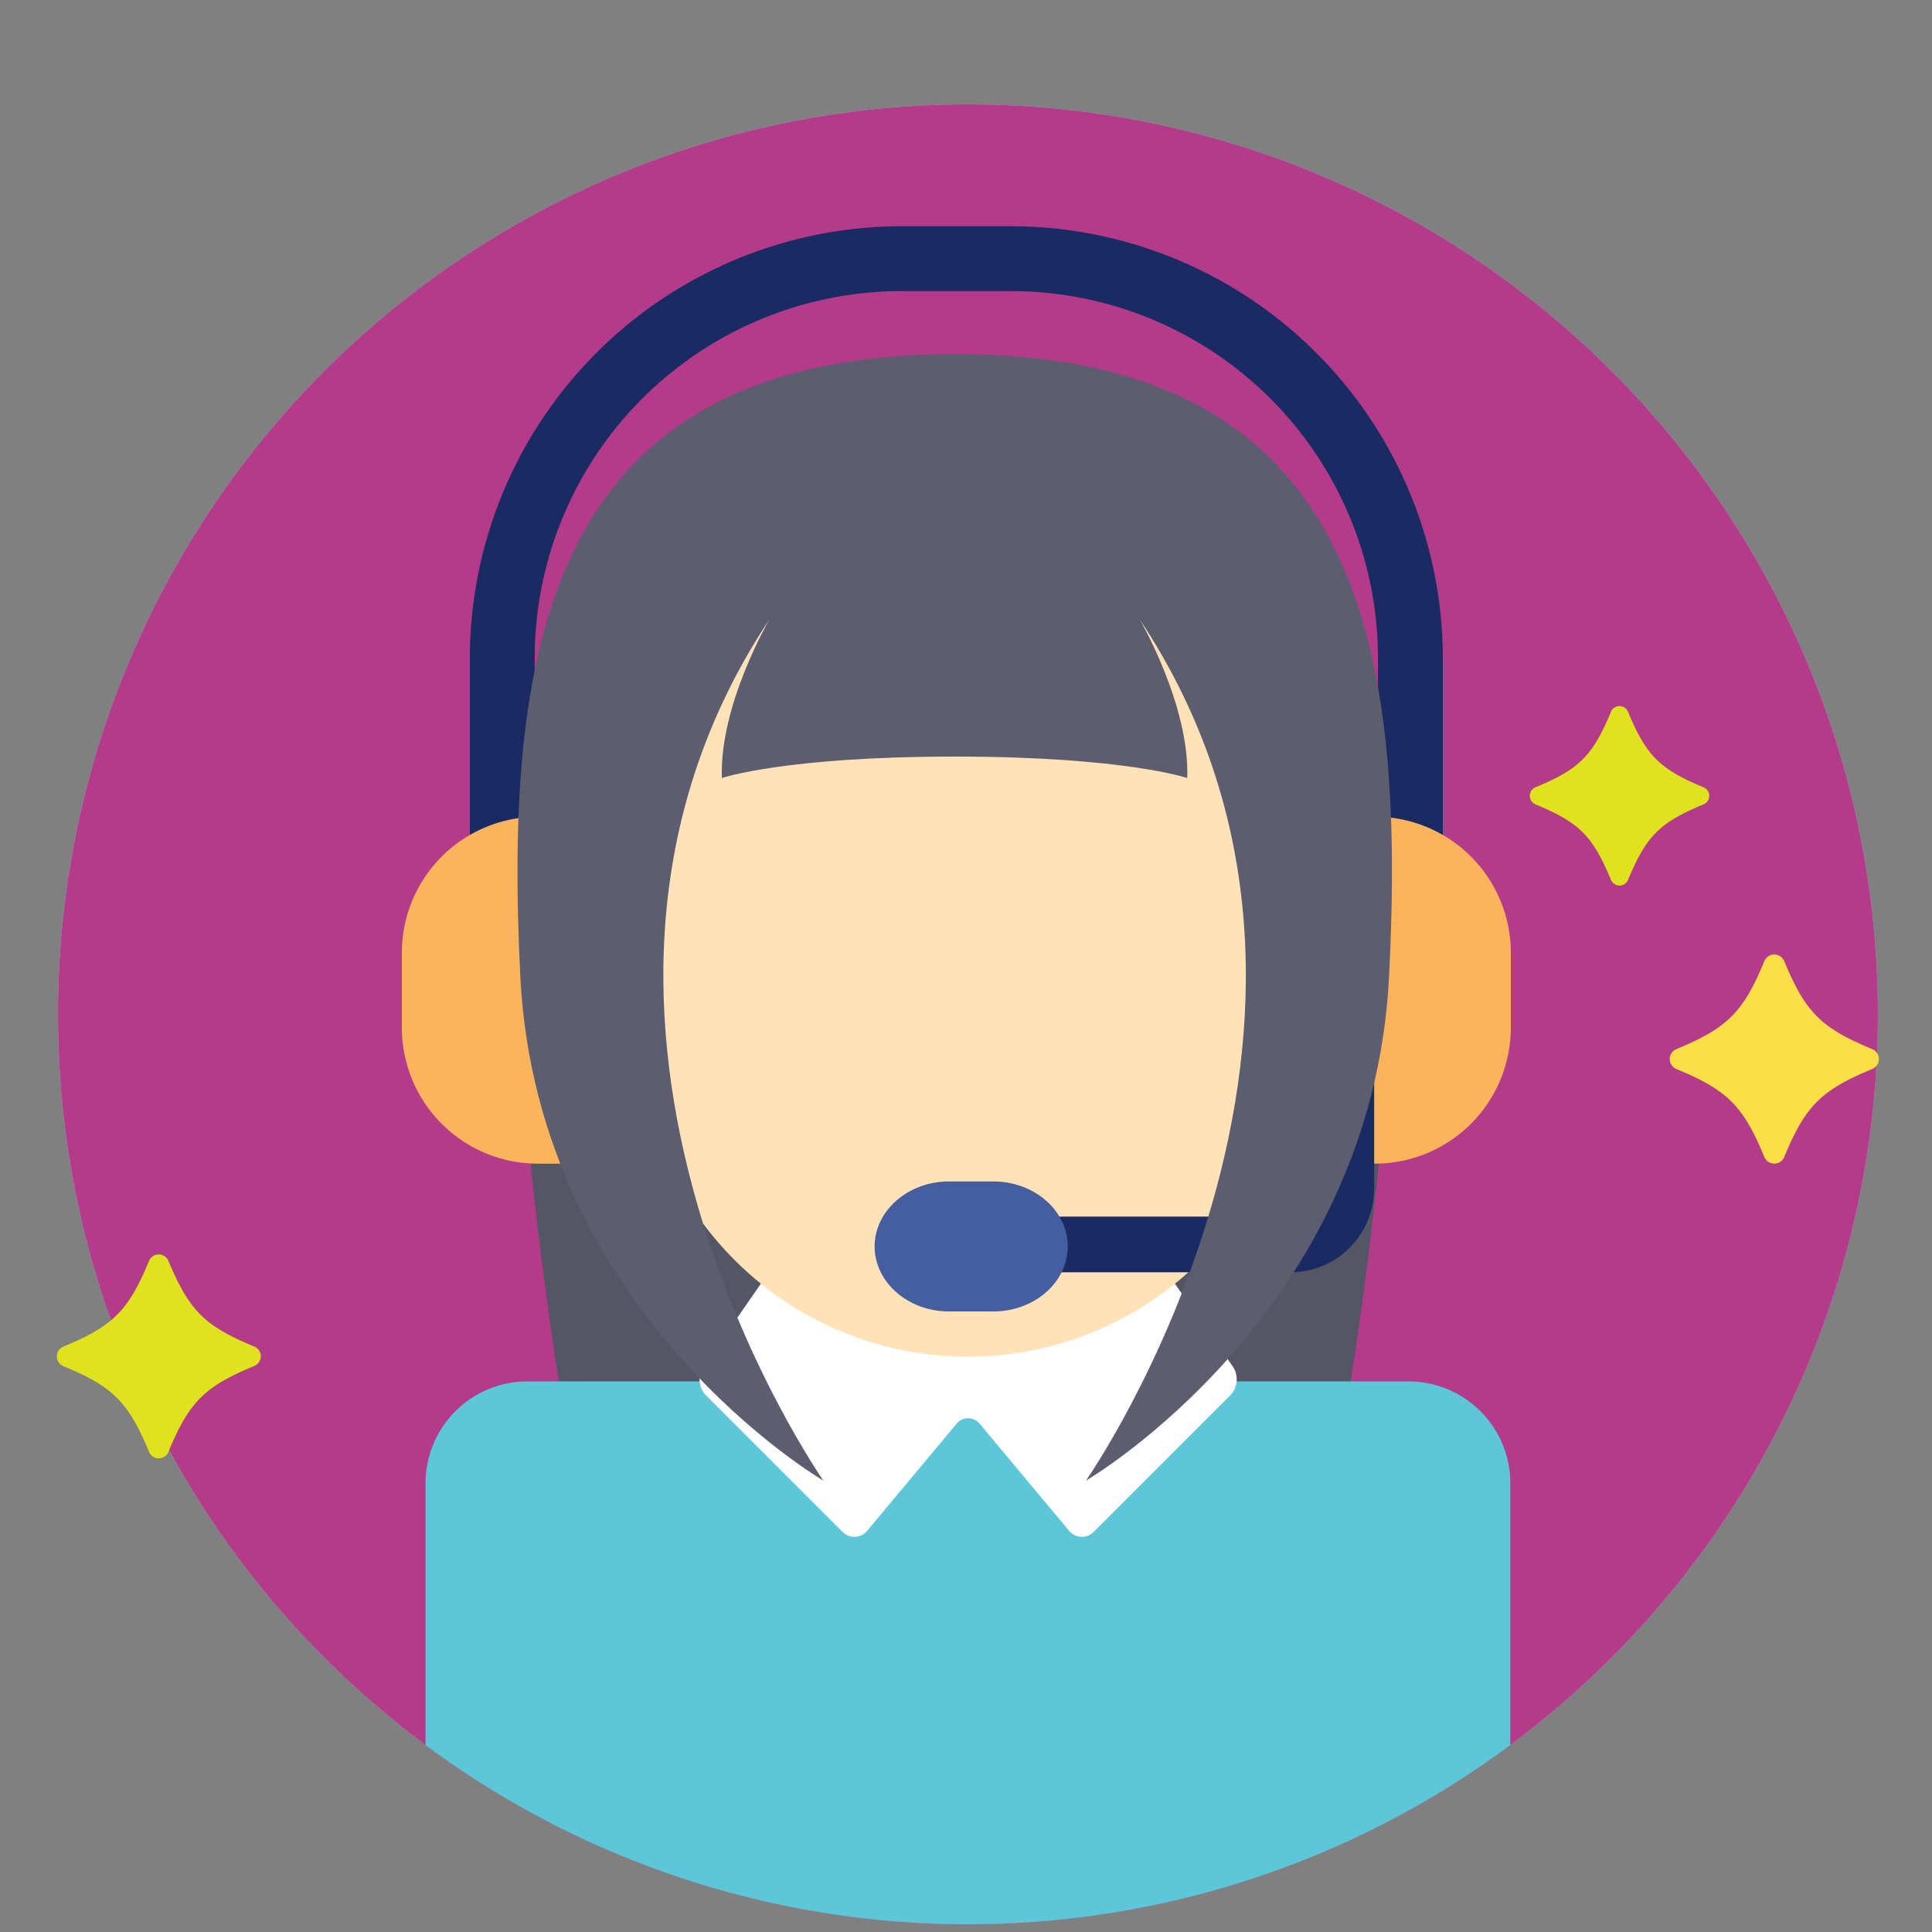 <svg id="Layer_1" data-name="Layer 1" xmlns="http://www.w3.org/2000/svg" xmlns:xlink="http://www.w3.org/1999/xlink" viewBox="0 0 500 500"><rect x="0" y="0" width="500" height="500" fill="#808080" stroke="none"/><defs><style>.cls-1{fill:none;}.cls-2{fill:#aec1ed;}.cls-3{fill:#b33b89;}.cls-4{fill:#545666;}.cls-5{fill:#5cc7d8;}.cls-6{fill:#fff;}.cls-7{fill:#ffe2b8;}.cls-8{fill:#1a2b63;}.cls-9{fill:#fbb45c;}.cls-10{fill:#445ea0;}.cls-11{clip-path:url(#clip-path);}.cls-12{fill:#5c5e70;}.cls-13{fill:#dfe21c;}.cls-14{fill:#fcde46;}</style><clipPath id="clip-path"><rect id="SVGID" class="cls-1" x="133.92" y="91.7" width="228.08" height="322.52"/></clipPath></defs><title>Girl</title><circle class="cls-2" cx="250.5" cy="262.5" r="235.5"/><circle class="cls-3" cx="250.5" cy="262.5" r="235.5"/><path class="cls-4" d="M247.09,195.75V402.57h94.85s18-93.44,17.58-149.71-112.43-57.11-112.43-57.11Zm0,0"/><path class="cls-4" d="M247.09,195.75V402.57H152.24s-18-93.44-17.57-149.71,112.42-57.11,112.42-57.11Zm0,0"/><path class="cls-5" d="M364.55,357.51H319a4.77,4.77,0,0,1-1.3,2.87l-35.34,35.34a3.37,3.37,0,0,1-5.06-.22l-23-27.55a4.84,4.84,0,0,0-7.64,0l-23,27.55a3.37,3.37,0,0,1-5.06.22l-35.35-35.34a4.76,4.76,0,0,1-1.29-2.87H136.45a26.35,26.35,0,0,0-26.32,26.32v67.78a235.55,235.55,0,0,0,280.73,0V383.83A26.34,26.34,0,0,0,364.55,357.51Z"/><path class="cls-6" d="M303.49,331.4a84.22,84.22,0,0,1-106,0L182,353.72a6,6,0,0,0,.64,7.34L218,396.4a4.31,4.31,0,0,0,6.47-.29l23-27.54a3.88,3.88,0,0,1,6.16,0l23,27.54a4.31,4.31,0,0,0,6.47.29l35.34-35.34a6,6,0,0,0,.66-7.34Z"/><path class="cls-7" d="M335.88,265.74a85.38,85.38,0,0,1-85.38,85.38h0a85.38,85.38,0,0,1-85.38-85.38V208.18c0-47.15,38.23-61.32,85.38-61.32h0c47.15,0,85.38,14.17,85.38,61.32Z"/><path class="cls-8" d="M138.38,212.5V170.28a95,95,0,0,1,94.94-94.94h28.36a95,95,0,0,1,94.94,94.94V212.5a33.89,33.89,0,0,1,16.78,4.89V170.28A111.85,111.85,0,0,0,261.68,58.55H233.32A111.85,111.85,0,0,0,121.6,170.28v47.11A33.89,33.89,0,0,1,138.38,212.5Z"/><path class="cls-9" d="M149.23,279.84v-67c0-.5,0-1,0-1.47H139.22A35.22,35.22,0,0,0,104,246.58v19.36a35.22,35.22,0,0,0,35.22,35.22h12.35A98,98,0,0,1,149.23,279.84Z"/><path class="cls-9" d="M355.78,211.36h-10c0,.49,0,1,0,1.47v67a98,98,0,0,1-2.34,21.32h12.35A35.22,35.22,0,0,0,391,265.94V246.58A35.22,35.22,0,0,0,355.78,211.36Z"/><path class="cls-8" d="M341.22,284v23.64a7.22,7.22,0,0,1-7.21,7.21H273.07a13.89,13.89,0,0,1,.56,14.42H334a21.66,21.66,0,0,0,21.63-21.63V280A30,30,0,0,1,341.22,284Z"/><path class="cls-10" d="M276.34,322.58c0,9.25-8.65,16.82-19.23,16.82H245.58c-10.58,0-19.23-7.57-19.23-16.82s8.65-16.82,19.23-16.82h11.53C267.69,305.76,276.34,313.32,276.34,322.58Z"/><g class="cls-11"><path class="cls-12" d="M247.09,91.64c-104.56,0-116.81,74-112.42,161.22s78.42,130.32,78.42,130.32-83-118.72-14-222.83c0,0-13,22.28-12.26,41,0,0,16.26-5.55,60.21-5.55s60.21,5.55,60.21,5.55c.71-18.67-12.25-41-12.25-41,69,104.11-13.95,222.83-13.95,222.83s74-43.07,78.43-130.32S351.66,91.64,247.09,91.64Zm0,0"/></g><path class="cls-13" d="M41.09,377.44a2.71,2.71,0,0,1-2.51-1.68c-5.36-12.93-9.31-16.87-22.24-22.23a2.73,2.73,0,0,1,0-5c12.93-5.35,16.88-9.3,22.24-22.23a2.72,2.72,0,0,1,5,0C49,339.2,52.91,343.15,65.84,348.5a2.72,2.72,0,0,1,0,5c-12.93,5.36-16.88,9.3-22.24,22.23a2.71,2.71,0,0,1-2.51,1.68Z"/><path class="cls-13" d="M419.12,229.18a2.4,2.4,0,0,1-2.21-1.47c-4.7-11.37-8.17-14.84-19.54-19.54a2.4,2.4,0,0,1,0-4.42c11.37-4.71,14.84-8.18,19.54-19.54a2.39,2.39,0,0,1,4.42,0c4.71,11.36,8.18,14.83,19.55,19.54a2.39,2.39,0,0,1,0,4.42c-11.36,4.7-14.83,8.17-19.54,19.54a2.39,2.39,0,0,1-2.21,1.47Z"/><path class="cls-14" d="M459.18,301.15a2.79,2.79,0,0,1-2.57-1.72c-5.48-13.24-9.53-17.29-22.77-22.77a2.79,2.79,0,0,1,0-5.15c13.24-5.48,17.29-9.53,22.77-22.77a2.79,2.79,0,0,1,5.15,0c5.48,13.24,9.53,17.29,22.77,22.77a2.79,2.79,0,0,1,0,5.15c-13.24,5.48-17.29,9.53-22.77,22.77a2.79,2.79,0,0,1-2.58,1.72Z"/></svg>